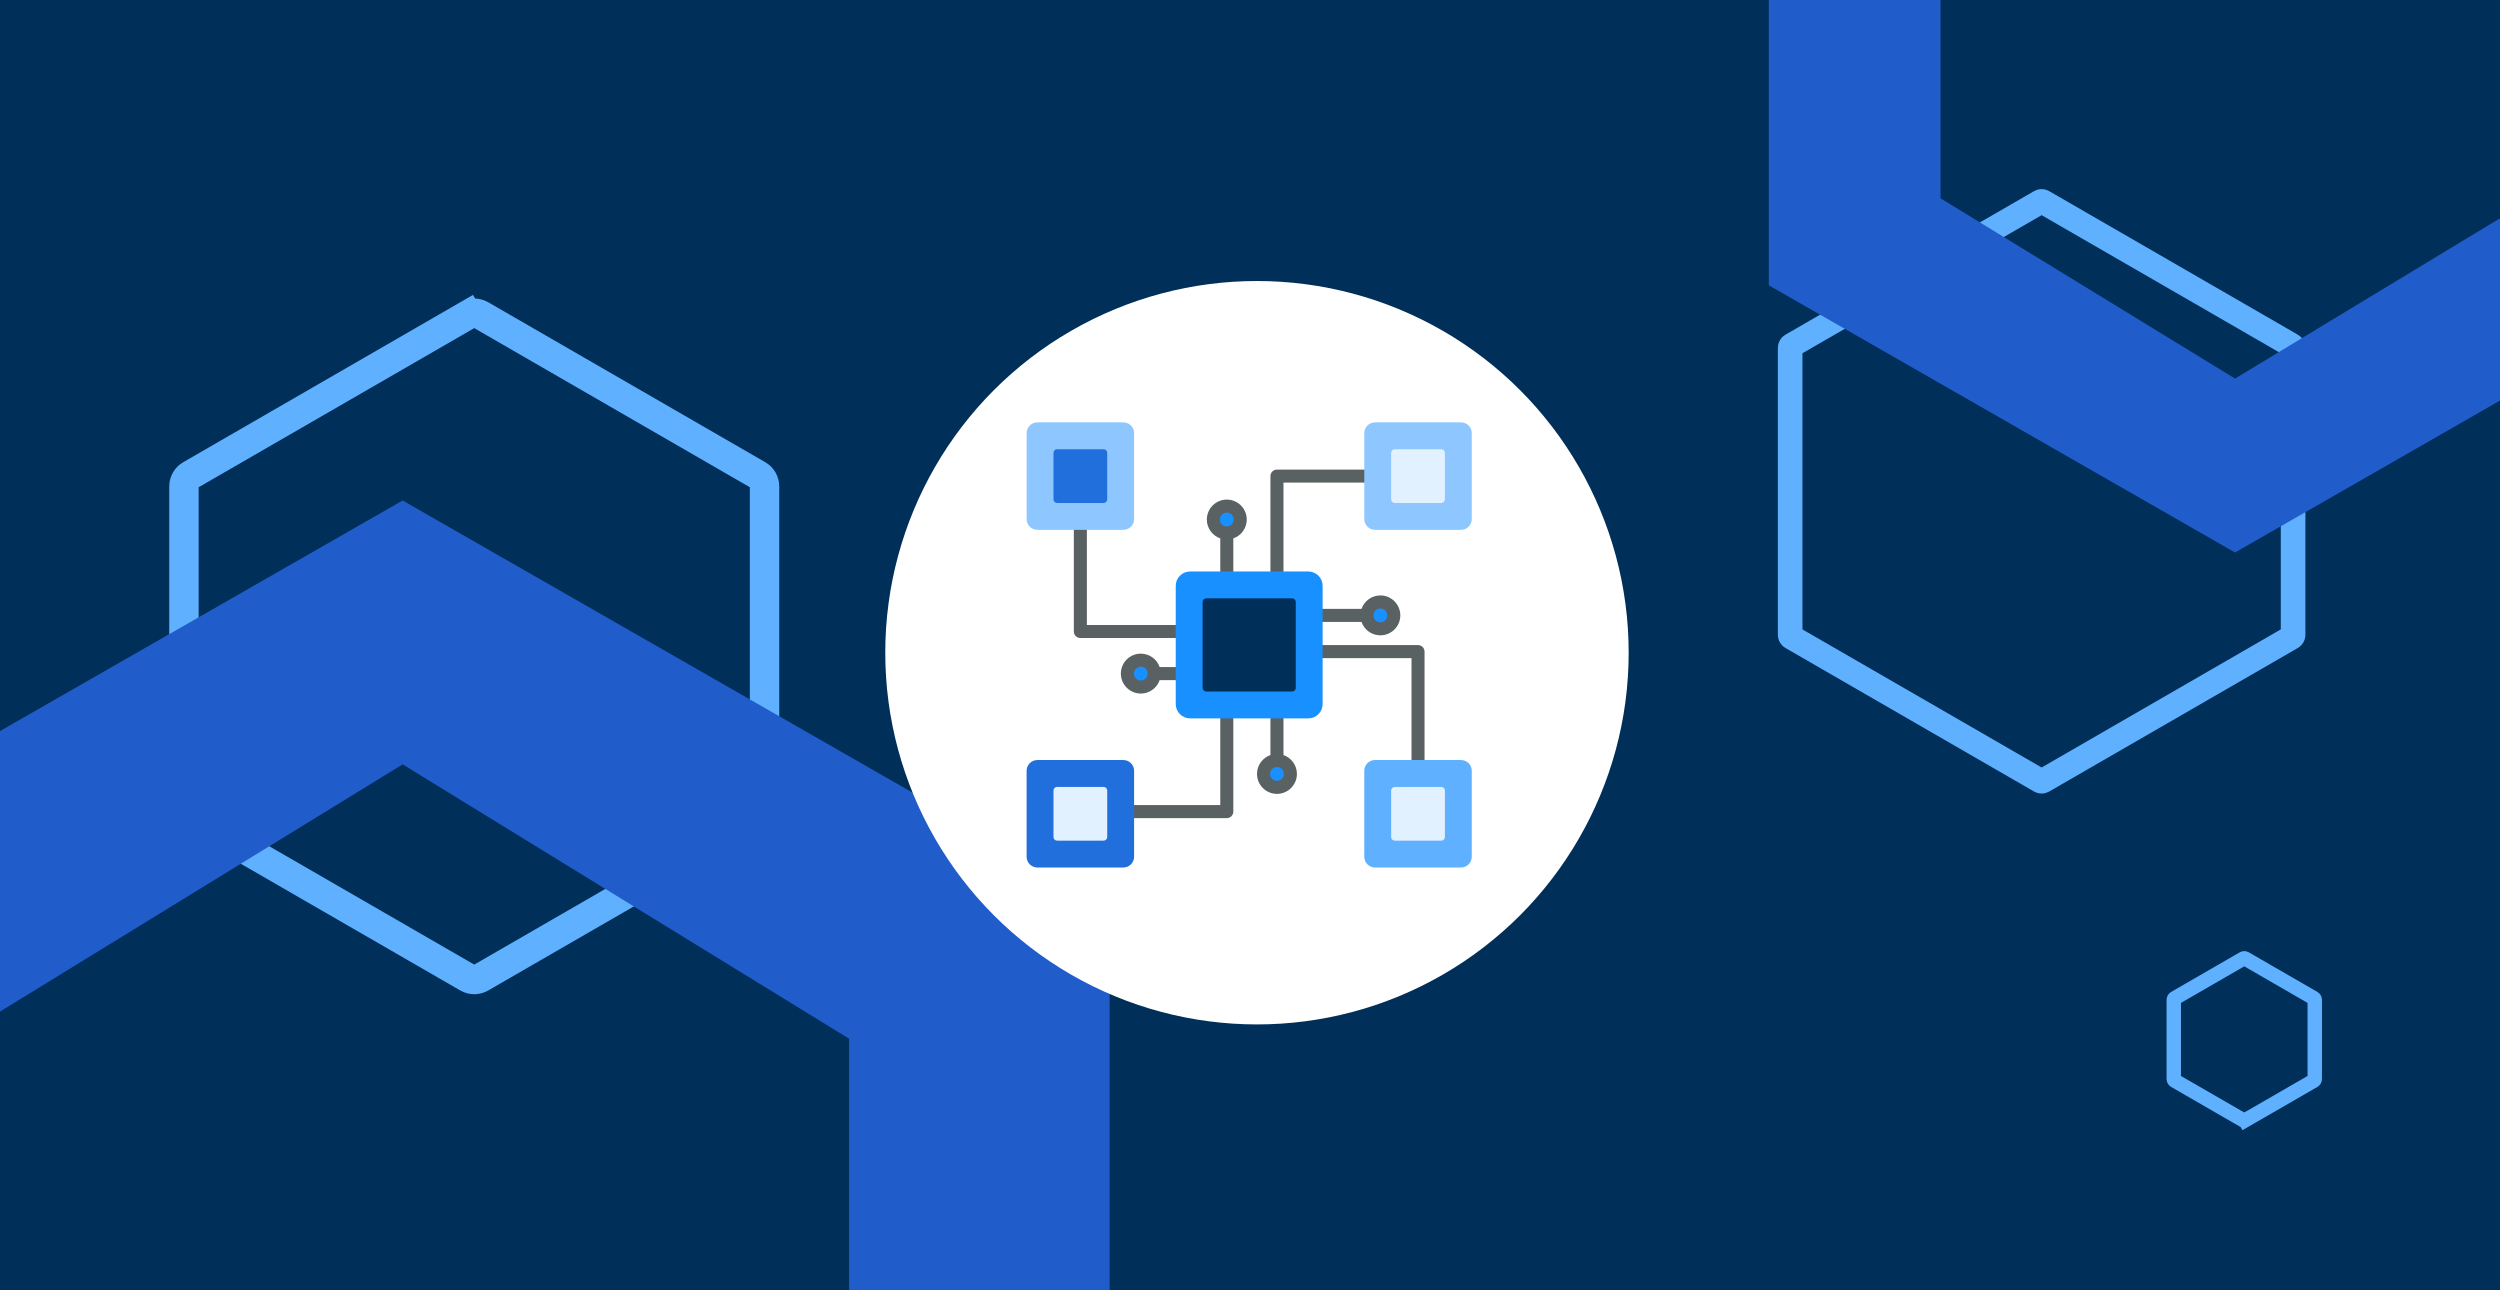 <?xml version="1.0" encoding="UTF-8"?> <svg xmlns="http://www.w3.org/2000/svg" width="2048" height="1057" viewBox="0 0 2048 1057" fill="none"><g clip-path="url(#clip0_8138_3791)"><rect width="2048" height="1057" fill="#002F5A"></rect><path d="M383.095 258.02C386.44 256.089 390.56 256.089 393.905 258.02L620.906 389.079C624.251 391.01 626.312 394.579 626.312 398.441V660.559C626.312 664.421 624.251 667.99 620.906 669.921L393.905 800.98C390.56 802.911 386.44 802.911 383.095 800.98L156.094 669.921C152.749 667.99 150.688 664.421 150.688 660.559V398.441C150.688 394.579 152.749 391.01 156.094 389.079L383.095 258.02L377.076 247.595L383.095 258.02Z" stroke="#5FB1FF" stroke-width="24.074"></path><path d="M1671.34 165.307C1672.06 164.891 1672.94 164.891 1673.66 165.307L1877.33 282.896C1878.05 283.312 1878.5 284.079 1878.5 284.91V520.09C1878.5 520.921 1878.05 521.688 1877.33 522.104L1673.66 639.693C1672.94 640.109 1672.06 640.109 1671.34 639.693L1467.67 522.104C1466.95 521.688 1466.5 520.921 1466.5 520.09V284.91C1466.5 284.079 1466.95 283.312 1467.67 282.896L1671.34 165.307Z" stroke="#5FB1FF" stroke-width="20.153"></path><path d="M329.847 626.165L695.568 850.915V1300.41L329.847 1521.71L-36.2 1297.65V850.915L329.847 626.165ZM329.838 410L-249.633 741.815V1405.75L329.838 1737.87L909 1405.75V741.815L329.838 410Z" fill="#205DCA"></path><path d="M1830.95 -280.135L2072 -131.998V164.275L1830.95 310.133L1589.68 162.452V-131.998L1830.95 -280.135ZM1830.94 -422.613L1449 -203.908V233.704L1830.94 452.611L2212.68 233.704V-203.908L1830.94 -422.613Z" fill="#205DCA"></path><path d="M1839.18 917.789L1842.13 922.902L1839.18 917.789C1838.76 918.033 1838.24 918.033 1837.82 917.789L1781.43 885.235C1781.01 884.991 1780.75 884.542 1780.75 884.055V818.945C1780.75 818.458 1781.01 818.009 1781.43 817.765L1837.82 785.211C1838.24 784.967 1838.76 784.967 1839.18 785.211L1895.57 817.765C1895.99 818.009 1896.25 818.458 1896.25 818.945V884.055C1896.25 884.542 1895.99 884.991 1895.57 885.235L1839.18 917.789Z" stroke="#5FB1FF" stroke-width="11.808"></path><g filter="url(#filter0_d_8138_3791)"><circle cx="1023.5" cy="528.5" r="304.5" fill="white"></circle></g><g clip-path="url(#clip1_8138_3791)"><path d="M1016 425.61C1016 431.689 1011.07 436.616 1004.99 436.616C998.912 436.616 993.984 431.689 993.984 425.61C993.984 419.534 998.912 414.604 1004.99 414.604C1011.07 414.604 1016 419.534 1016 425.61Z" fill="#1890FF"></path><path d="M1057.09 633.993C1057.09 640.069 1052.16 644.999 1046.08 644.999C1040 644.999 1035.07 640.069 1035.07 633.993C1035.07 627.914 1040 622.986 1046.08 622.986C1052.16 622.986 1057.09 627.914 1057.09 633.993Z" fill="#1890FF"></path><path d="M1141.8 504.12C1141.8 510.199 1136.87 515.126 1130.79 515.126C1124.71 515.126 1119.78 510.199 1119.78 504.12C1119.78 498.041 1124.71 493.113 1130.79 493.113C1136.87 493.113 1141.8 498.041 1141.8 504.12Z" fill="#1890FF"></path><path d="M945.558 551.811C945.558 557.89 940.63 562.817 934.551 562.817C928.472 562.817 923.545 557.89 923.545 551.811C923.545 545.732 928.472 540.805 934.551 540.805C940.63 540.805 945.558 545.732 945.558 551.811Z" fill="#1890FF"></path><path d="M1004.99 409.262C995.976 409.262 988.643 416.596 988.643 425.61C988.643 432.754 993.25 438.839 999.649 441.059V473.511C999.649 476.46 1002.04 478.853 1004.99 478.853C1007.94 478.853 1010.33 476.46 1010.33 473.511V441.059C1016.73 438.839 1021.34 432.754 1021.34 425.61C1021.34 416.596 1014 409.262 1004.99 409.262ZM1004.99 431.274C1001.87 431.274 999.326 428.734 999.326 425.61C999.326 422.488 1001.87 419.945 1004.99 419.945C1008.12 419.945 1010.66 422.488 1010.66 425.61C1010.66 428.734 1008.12 431.274 1004.99 431.274Z" fill="#5A6163"></path><path d="M1051.42 618.543V579.375C1051.42 576.426 1049.03 574.033 1046.08 574.033C1043.13 574.033 1040.74 576.426 1040.74 579.375V618.543C1034.34 620.763 1029.73 626.847 1029.73 633.992C1029.73 643.006 1037.06 650.34 1046.08 650.34C1055.09 650.34 1062.43 643.006 1062.43 633.992C1062.43 626.847 1057.82 620.763 1051.42 618.543ZM1046.08 639.657C1042.96 639.657 1040.42 637.114 1040.42 633.992C1040.42 630.868 1042.96 628.328 1046.08 628.328C1049.2 628.328 1051.75 630.868 1051.75 633.992C1051.75 637.114 1049.2 639.657 1046.08 639.657Z" fill="#5A6163"></path><path d="M1115.34 498.778H1074.14C1071.19 498.778 1068.8 501.17 1068.8 504.12C1068.8 507.069 1071.19 509.461 1074.14 509.461H1115.34C1117.56 515.86 1123.64 520.468 1130.79 520.468C1139.8 520.468 1147.14 513.134 1147.14 504.12C1147.14 495.105 1139.8 487.771 1130.79 487.771C1123.64 487.771 1117.56 492.379 1115.34 498.778ZM1136.45 504.12C1136.45 507.244 1133.91 509.784 1130.79 509.784C1127.67 509.784 1125.13 507.244 1125.13 504.12C1125.13 500.995 1127.67 498.455 1130.79 498.455C1133.91 498.455 1136.45 500.995 1136.45 504.12Z" fill="#5A6163"></path><path d="M973.477 546.469H949.998C947.781 540.073 941.696 535.463 934.551 535.463C925.537 535.463 918.203 542.797 918.203 551.811C918.203 560.825 925.537 568.159 934.551 568.159C941.696 568.159 947.781 563.552 949.998 557.153H973.477C976.426 557.153 978.819 554.763 978.819 551.811C978.819 548.862 976.426 546.469 973.477 546.469ZM934.551 557.476C931.43 557.476 928.887 554.935 928.887 551.811C928.887 548.687 931.427 546.146 934.551 546.146C937.676 546.146 940.216 548.687 940.216 551.811C940.216 554.935 937.676 557.476 934.551 557.476Z" fill="#5A6163"></path><path d="M978.818 517.326C978.818 514.377 976.426 511.984 973.477 511.984H890.367V425.514C890.367 422.562 887.975 420.172 885.025 420.172C882.073 420.172 879.684 422.562 879.684 425.514V517.326C879.684 520.275 882.073 522.668 885.025 522.668H973.477C976.426 522.668 978.818 520.275 978.818 517.326Z" fill="#5A6163"></path><path d="M1046.08 485.479C1049.03 485.479 1051.42 483.09 1051.42 480.138V395.367H1136.34C1139.29 395.367 1141.68 392.975 1141.68 390.025C1141.68 387.073 1139.29 384.684 1136.34 384.684H1046.08C1043.13 384.684 1040.74 387.073 1040.74 390.025V480.138C1040.74 483.09 1043.13 485.479 1046.08 485.479Z" fill="#5A6163"></path><path d="M1161.65 528.459H1074.14C1071.19 528.459 1068.8 530.852 1068.8 533.801C1068.8 536.75 1071.19 539.143 1074.14 539.143H1156.31V622.619C1156.31 625.568 1158.7 627.961 1161.65 627.961C1164.6 627.961 1166.99 625.568 1166.99 622.619V533.801C1166.99 530.852 1164.6 528.459 1161.65 528.459Z" fill="#5A6163"></path><path d="M1004.99 574.037C1002.04 574.037 999.649 576.427 999.649 579.379V659.528H920.771C917.822 659.528 915.43 661.921 915.43 664.87C915.43 667.822 917.822 670.212 920.771 670.212H1004.99C1007.94 670.212 1010.33 667.822 1010.33 664.87V579.379C1010.33 576.427 1007.94 574.037 1004.99 574.037Z" fill="#5A6163"></path><path d="M920.245 434.048H849.806C844.942 434.048 841 430.105 841 425.245V354.806C841 349.942 844.942 346 849.806 346H920.242C925.105 346 929.048 349.942 929.048 354.806V425.242C929.048 430.105 925.105 434.048 920.245 434.048Z" fill="#8EC7FF"></path><path d="M863.014 409.104V370.949C863.014 369.327 864.327 368.014 865.949 368.014H904.101C905.723 368.014 907.036 369.327 907.036 370.949V409.101C907.036 410.723 905.723 412.036 904.101 412.036H865.949C864.327 412.036 863.014 410.723 863.014 409.104Z" fill="#206FDC"></path><path d="M1071.77 588.501H974.901C968.422 588.501 963.166 583.246 963.166 576.766V479.901C963.166 473.422 968.422 468.166 974.901 468.166H1071.77C1078.25 468.166 1083.5 473.422 1083.5 479.901V576.766C1083.5 583.246 1078.25 588.501 1071.77 588.501Z" fill="#1890FF"></path><path d="M985.178 563.552V493.113C985.178 491.494 986.494 490.178 988.113 490.178H1058.55C1060.17 490.178 1061.49 491.494 1061.49 493.113V563.552C1061.49 565.174 1060.17 566.488 1058.55 566.488H988.113C986.491 566.488 985.178 565.174 985.178 563.552Z" fill="#002F5A"></path><path d="M920.245 710.667H849.806C844.942 710.667 841 706.725 841 701.861V631.422C841 626.561 844.942 622.619 849.806 622.619H920.242C925.105 622.619 929.048 626.561 929.048 631.422V701.861C929.048 706.725 925.105 710.667 920.245 710.667Z" fill="#206FDC"></path><path d="M863.014 685.718V647.566C863.014 645.944 864.327 644.631 865.949 644.631H904.101C905.723 644.631 907.036 645.944 907.036 647.566V685.718C907.036 687.34 905.723 688.653 904.101 688.653H865.949C864.327 688.653 863.014 687.34 863.014 685.718Z" fill="#E2F1FF"></path><path d="M1196.86 434.048H1126.42C1121.56 434.048 1117.62 430.105 1117.62 425.245V354.806C1117.62 349.942 1121.56 346 1126.42 346H1196.86C1201.72 346 1205.67 349.942 1205.67 354.806V425.242C1205.67 430.105 1201.72 434.048 1196.86 434.048Z" fill="#8EC7FF"></path><path d="M1139.63 409.104V370.949C1139.63 369.327 1140.94 368.014 1142.57 368.014H1180.72C1182.34 368.014 1183.65 369.327 1183.65 370.949V409.101C1183.65 410.723 1182.34 412.036 1180.72 412.036H1142.57C1140.94 412.036 1139.63 410.723 1139.63 409.104Z" fill="#E2F1FF"></path><path d="M1196.86 710.667H1126.42C1121.56 710.667 1117.62 706.725 1117.62 701.861V631.422C1117.62 626.561 1121.56 622.619 1126.42 622.619H1196.86C1201.72 622.619 1205.67 626.561 1205.67 631.422V701.861C1205.67 706.725 1201.72 710.667 1196.86 710.667Z" fill="#5FB1FF"></path><path d="M1139.63 685.718V647.566C1139.63 645.944 1140.94 644.631 1142.57 644.631H1180.72C1182.34 644.631 1183.65 645.944 1183.65 647.566V685.718C1183.65 687.34 1182.34 688.653 1180.72 688.653H1142.57C1140.94 688.653 1139.63 687.34 1139.63 685.718Z" fill="#E2F1FF"></path></g></g><defs><filter id="filter0_d_8138_3791" x="694.21" y="199.21" width="671" height="671" filterUnits="userSpaceOnUse" color-interpolation-filters="sRGB"><feFlood flood-opacity="0" result="BackgroundImageFix"></feFlood><feColorMatrix in="SourceAlpha" type="matrix" values="0 0 0 0 0 0 0 0 0 0 0 0 0 0 0 0 0 0 127 0" result="hardAlpha"></feColorMatrix><feOffset dx="6.21" dy="6.21"></feOffset><feGaussianBlur stdDeviation="15.5"></feGaussianBlur><feComposite in2="hardAlpha" operator="out"></feComposite><feColorMatrix type="matrix" values="0 0 0 0 0.373 0 0 0 0 0.694 0 0 0 0 1 0 0 0 1 0"></feColorMatrix><feBlend mode="normal" in2="BackgroundImageFix" result="effect1_dropShadow_8138_3791"></feBlend><feBlend mode="normal" in="SourceGraphic" in2="effect1_dropShadow_8138_3791" result="shape"></feBlend></filter><clipPath id="clip0_8138_3791"><rect width="2048" height="1057" fill="white"></rect></clipPath><clipPath id="clip1_8138_3791"><rect width="364.667" height="364.667" fill="white" transform="translate(841 346)"></rect></clipPath></defs></svg> 